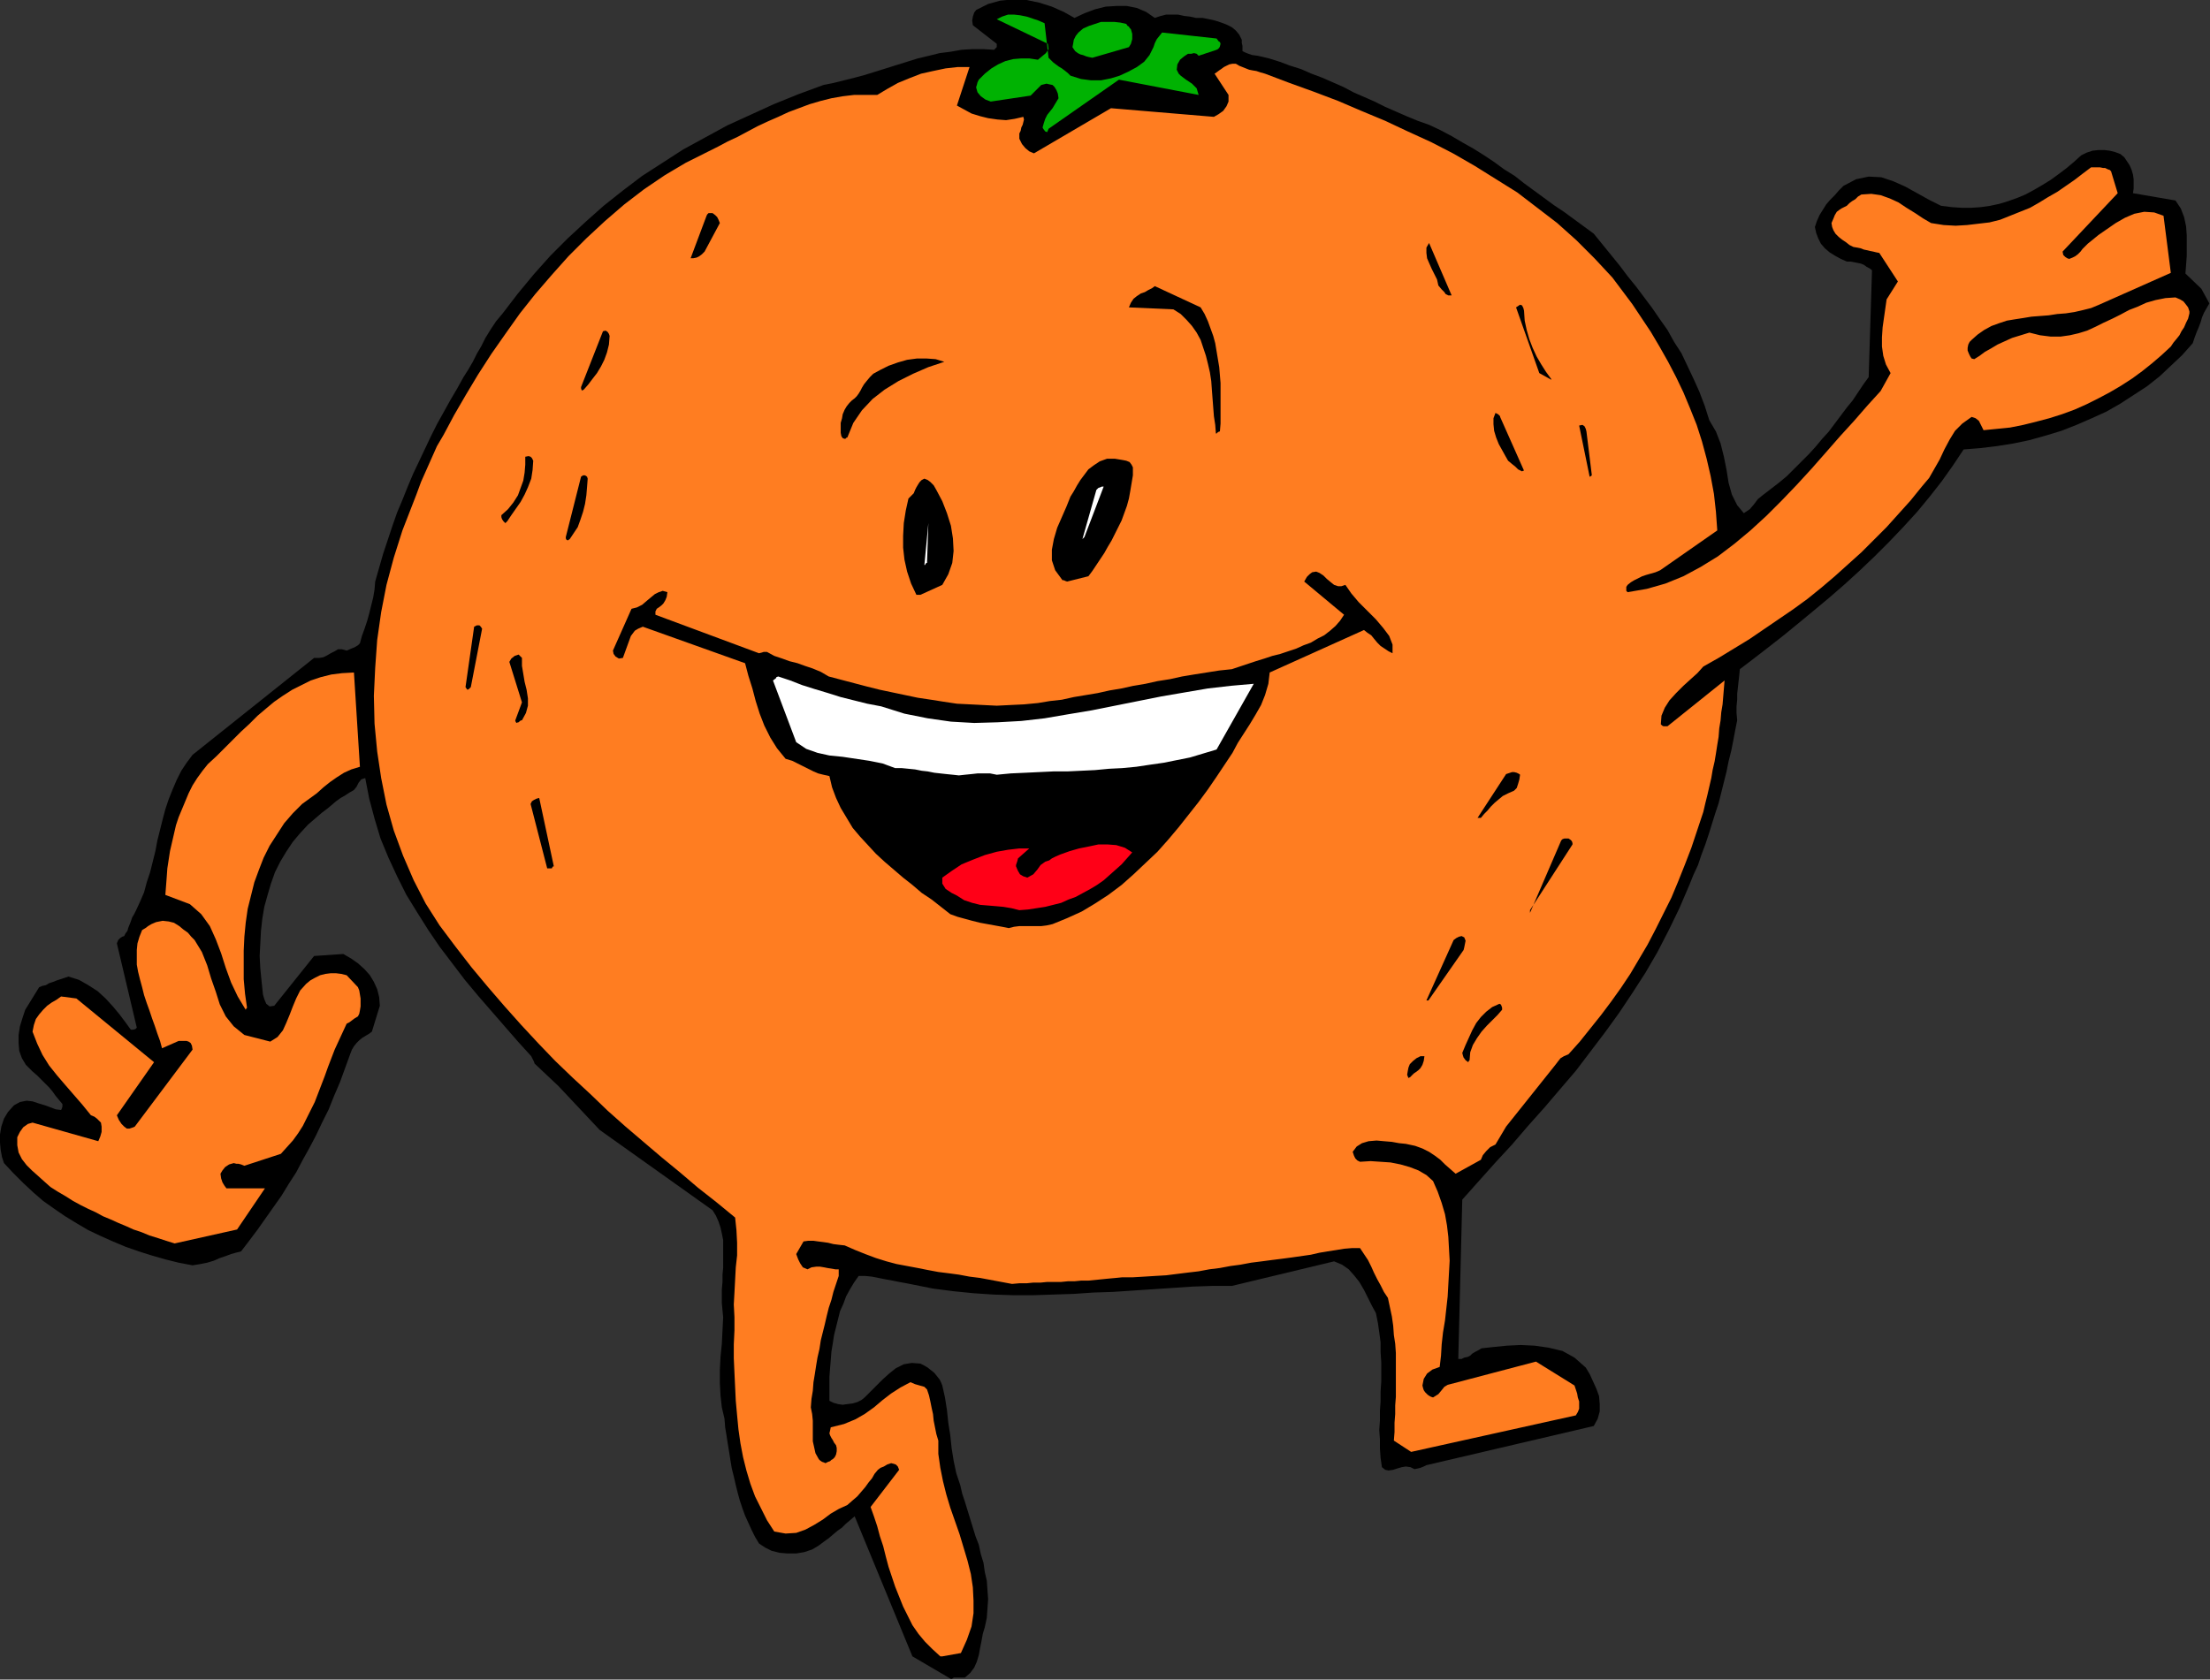 <?xml version="1.0" encoding="UTF-8" standalone="no"?>
<svg
   xmlns:dc="http://purl.org/dc/elements/1.1/"
   xmlns:cc="http://creativecommons.org/ns#"
   xmlns:rdf="http://www.w3.org/1999/02/22-rdf-syntax-ns#"
   xmlns:svg="http://www.w3.org/2000/svg"
   xmlns="http://www.w3.org/2000/svg"
   xmlns:sodipodi="http://sodipodi.sourceforge.net/DTD/sodipodi-0.dtd"
   xmlns:inkscape="http://www.inkscape.org/namespaces/inkscape"
   version="1.0"
   width="84.531mm"
   height="64.262mm"
   id="svg69"
   sodipodi:docname="AD003348.WMF">
  <rect width="100%" height="100%" fill="#333333" stroke="none"/>
  <sodipodi:namedview
     pagecolor="#ffffff"
     bordercolor="#666666"
     borderopacity="1"
     objecttolerance="10"
     gridtolerance="10"
     guidetolerance="10"
     inkscape:pageopacity="0"
     inkscape:pageshadow="2"
     inkscape:window-width="640"
     inkscape:window-height="480"
     id="namedview71" />
  <defs
     id="defs3">
    <pattern
       id="WMFhbasepattern"
       patternUnits="userSpaceOnUse"
       width="6"
       height="6"
       x="0"
       y="0" />
  </defs>
  <path
     style="fill:#000000;fill-rule:evenodd;fill-opacity:1;stroke:none;"
     d="  M 137.952,242.592   L 138.24,242.592   L 138.624,242.592   L 139.008,242.592   L 139.488,242.592   L 140.256,241.92   L 140.832,241.152   L 141.216,240.288   L 141.504,239.328   L 141.696,238.272   L 141.888,237.312   L 142.08,236.256   L 142.368,235.296   L 142.656,233.952   L 142.752,232.608   L 142.848,231.264   L 142.752,229.92   L 142.656,228.576   L 142.368,227.328   L 142.176,225.984   L 141.792,224.736   L 141.504,223.392   L 141.024,222.144   L 140.64,220.896   L 140.256,219.648   L 139.872,218.4   L 139.488,217.152   L 139.104,216   L 138.816,214.752   L 138.24,213.024   L 137.856,211.2   L 137.568,209.376   L 137.376,207.552   L 137.088,205.728   L 136.896,203.904   L 136.608,202.08   L 136.224,200.352   L 136.032,199.872   L 135.84,199.488   L 135.456,199.008   L 135.072,198.528   L 134.592,198.144   L 134.112,197.76   L 133.632,197.472   L 133.056,197.184   L 131.808,197.088   L 130.656,197.28   L 129.504,197.856   L 128.544,198.624   L 127.584,199.488   L 126.624,200.448   L 125.76,201.312   L 124.992,202.08   L 124.512,202.464   L 123.936,202.752   L 123.264,202.944   L 122.496,203.04   L 121.824,203.136   L 121.152,203.04   L 120.48,202.848   L 119.904,202.56   L 119.904,201.408   L 119.904,200.256   L 119.904,199.104   L 120,197.856   L 120.096,196.704   L 120.192,195.456   L 120.384,194.304   L 120.576,193.056   L 120.864,191.904   L 121.152,190.752   L 121.44,189.6   L 121.92,188.544   L 122.304,187.488   L 122.88,186.432   L 123.456,185.472   L 124.128,184.512   L 125.088,184.512   L 126.048,184.608   L 127.008,184.8   L 127.968,184.992   L 129.024,185.184   L 129.984,185.376   L 131.04,185.568   L 132,185.76   L 134.88,186.336   L 137.856,186.72   L 140.736,187.008   L 143.616,187.2   L 146.496,187.296   L 149.376,187.296   L 152.256,187.2   L 155.232,187.104   L 158.016,186.912   L 160.896,186.816   L 163.776,186.624   L 166.656,186.432   L 169.536,186.24   L 172.416,186.048   L 175.2,185.952   L 178.08,185.952   L 192.864,182.4   L 194.016,182.88   L 194.976,183.552   L 195.744,184.416   L 196.512,185.376   L 197.184,186.528   L 197.76,187.68   L 198.336,188.832   L 198.912,189.888   L 199.2,191.328   L 199.392,192.672   L 199.584,194.112   L 199.584,195.552   L 199.68,196.992   L 199.68,198.336   L 199.68,199.776   L 199.584,201.216   L 199.584,202.656   L 199.488,204   L 199.488,205.44   L 199.392,206.784   L 199.488,208.128   L 199.488,209.472   L 199.584,210.816   L 199.776,212.16   L 200.256,212.544   L 200.736,212.64   L 201.408,212.544   L 201.984,212.352   L 202.656,212.16   L 203.232,212.064   L 203.904,212.16   L 204.48,212.448   L 204.96,212.352   L 205.344,212.256   L 205.824,212.064   L 206.208,211.872   L 230.4,206.208   L 230.976,205.152   L 231.264,204.096   L 231.264,203.04   L 231.168,201.888   L 230.784,200.832   L 230.304,199.776   L 229.824,198.72   L 229.248,197.76   L 227.616,196.32   L 225.888,195.36   L 223.872,194.88   L 221.856,194.592   L 219.84,194.496   L 217.824,194.592   L 215.904,194.784   L 214.176,194.976   L 213.696,195.264   L 213.312,195.456   L 212.832,195.744   L 212.544,196.032   L 212.16,196.224   L 211.68,196.32   L 211.296,196.512   L 210.816,196.512   L 211.392,173.472   L 213.792,170.784   L 216.192,168.096   L 218.592,165.504   L 220.896,162.816   L 223.296,160.128   L 225.504,157.536   L 227.808,154.848   L 229.92,152.064   L 232.032,149.28   L 234.048,146.496   L 235.968,143.616   L 237.888,140.64   L 239.616,137.664   L 241.248,134.496   L 242.784,131.328   L 244.224,127.968   L 244.8,126.528   L 245.472,125.088   L 245.952,123.648   L 246.528,122.112   L 247.008,120.672   L 247.488,119.136   L 247.968,117.6   L 248.448,116.16   L 248.832,114.624   L 249.216,113.088   L 249.6,111.552   L 249.888,110.112   L 250.272,108.576   L 250.56,107.136   L 250.848,105.6   L 251.136,104.16   L 251.04,103.104   L 251.04,102.144   L 251.136,101.184   L 251.136,100.32   L 251.232,99.456   L 251.328,98.592   L 251.424,97.728   L 251.52,96.768   L 253.536,95.232   L 255.648,93.6   L 257.856,91.872   L 259.968,90.144   L 262.176,88.32   L 264.48,86.4   L 266.688,84.48   L 268.896,82.464   L 271.008,80.448   L 273.12,78.336   L 275.136,76.224   L 277.152,74.016   L 278.976,71.808   L 280.704,69.6   L 282.336,67.296   L 283.872,64.992   L 286.272,64.8   L 288.672,64.512   L 291.072,64.128   L 293.376,63.648   L 295.776,62.976   L 297.984,62.304   L 300.192,61.44   L 302.4,60.48   L 304.512,59.52   L 306.528,58.368   L 308.448,57.12   L 310.368,55.872   L 312.192,54.432   L 313.824,52.896   L 315.456,51.36   L 316.992,49.632   L 317.28,48.768   L 317.568,48   L 317.856,47.328   L 318.144,46.56   L 318.336,45.888   L 318.624,45.216   L 319.008,44.544   L 319.392,43.872   L 318.24,41.76   L 315.936,39.552   L 316.032,38.304   L 316.128,36.96   L 316.128,35.52   L 316.128,34.08   L 316.032,32.736   L 315.744,31.392   L 315.264,30.144   L 314.496,28.992   L 308.352,27.936   L 308.448,27.264   L 308.448,26.592   L 308.448,25.92   L 308.352,25.248   L 308.16,24.576   L 307.872,23.904   L 307.488,23.328   L 307.104,22.752   L 306.528,22.272   L 305.76,21.984   L 304.992,21.792   L 304.224,21.696   L 303.36,21.696   L 302.496,21.792   L 301.632,22.08   L 300.864,22.464   L 299.808,23.424   L 298.656,24.384   L 297.504,25.248   L 296.448,26.016   L 295.2,26.784   L 294.048,27.456   L 292.8,28.128   L 291.648,28.608   L 290.304,29.088   L 289.056,29.472   L 287.712,29.76   L 286.368,29.952   L 285.024,30.048   L 283.584,30.048   L 282.144,29.952   L 280.608,29.76   L 278.88,28.896   L 277.152,27.936   L 275.424,26.976   L 273.696,26.208   L 271.968,25.632   L 270.144,25.536   L 268.32,25.92   L 266.496,26.88   L 265.824,27.552   L 265.248,28.224   L 264.576,28.896   L 264,29.568   L 263.52,30.336   L 263.04,31.104   L 262.656,31.968   L 262.368,32.832   L 262.56,33.696   L 262.848,34.464   L 263.232,35.232   L 263.808,35.904   L 264.48,36.48   L 265.248,36.96   L 266.112,37.44   L 266.976,37.824   L 267.552,37.824   L 268.032,37.92   L 268.512,38.016   L 268.992,38.112   L 269.472,38.304   L 269.856,38.592   L 270.24,38.784   L 270.624,39.072   L 270.144,54.528   L 269.376,55.584   L 268.608,56.736   L 267.84,57.888   L 266.976,58.944   L 266.112,60.096   L 265.248,61.248   L 264.384,62.4   L 263.424,63.456   L 262.464,64.608   L 261.504,65.664   L 260.448,66.72   L 259.392,67.776   L 258.336,68.832   L 257.184,69.792   L 255.936,70.752   L 254.688,71.712   L 254.112,72.192   L 253.536,72.96   L 252.96,73.632   L 252.096,74.208   L 251.136,73.056   L 250.368,71.52   L 249.888,69.792   L 249.6,67.968   L 249.216,66.048   L 248.736,64.128   L 248.064,62.4   L 247.104,60.768   L 246.432,58.656   L 245.664,56.64   L 244.8,54.72   L 243.936,52.896   L 243.072,51.072   L 242.016,49.44   L 241.056,47.712   L 239.904,46.08   L 238.848,44.544   L 237.696,43.008   L 236.544,41.472   L 235.296,39.936   L 234.144,38.4   L 232.896,36.864   L 231.648,35.328   L 230.4,33.792   L 228.96,32.736   L 227.52,31.68   L 226.08,30.624   L 224.64,29.664   L 223.2,28.608   L 221.76,27.552   L 220.32,26.496   L 218.976,25.44   L 217.44,24.48   L 216,23.424   L 214.56,22.464   L 213.024,21.504   L 211.488,20.64   L 209.856,19.68   L 208.224,18.816   L 206.592,18.048   L 204.96,17.472   L 203.328,16.8   L 201.792,16.128   L 200.256,15.456   L 198.72,14.688   L 197.184,14.016   L 195.648,13.344   L 194.208,12.576   L 192.672,11.904   L 191.136,11.232   L 189.6,10.656   L 188.064,9.984   L 186.528,9.504   L 184.992,8.928   L 183.456,8.448   L 181.824,8.064   L 181.056,7.968   L 180.48,7.776   L 180,7.584   L 179.616,7.392   L 179.616,7.008   L 179.616,6.624   L 179.52,6.24   L 179.52,5.76   L 179.136,4.992   L 178.656,4.416   L 178.08,3.936   L 177.312,3.552   L 176.544,3.264   L 175.68,2.976   L 174.816,2.784   L 173.856,2.592   L 172.896,2.592   L 172.032,2.4   L 171.168,2.304   L 170.304,2.112   L 169.44,2.112   L 168.576,2.112   L 167.808,2.304   L 166.944,2.592   L 165.696,1.728   L 164.352,1.152   L 162.912,0.864   L 161.376,0.864   L 159.84,0.96   L 158.304,1.344   L 156.768,1.92   L 155.328,2.592   L 153.792,1.728   L 152.064,0.96   L 150.24,0.384   L 148.416,0   L 146.496,-0.096   L 144.576,0.096   L 142.848,0.576   L 141.12,1.44   L 140.832,1.824   L 140.64,2.4   L 140.544,2.976   L 140.64,3.648   L 144.096,6.336   L 144.096,6.528   L 144.096,6.816   L 143.904,7.008   L 143.712,7.2   L 142.176,7.104   L 140.544,7.104   L 139.008,7.2   L 137.376,7.488   L 135.84,7.68   L 134.304,8.064   L 132.672,8.448   L 131.136,8.928   L 129.6,9.408   L 128.064,9.888   L 126.528,10.368   L 124.992,10.848   L 123.552,11.232   L 122.016,11.616   L 120.48,12   L 119.04,12.288   L 115.392,13.632   L 111.84,15.072   L 108.48,16.608   L 105.12,18.144   L 101.952,19.872   L 98.784,21.6   L 95.808,23.52   L 92.832,25.44   L 90.048,27.552   L 87.264,29.76   L 84.672,32.064   L 82.08,34.464   L 79.584,36.96   L 77.184,39.648   L 74.88,42.432   L 72.672,45.312   L 71.712,46.464   L 70.944,47.616   L 70.176,48.864   L 69.6,50.016   L 68.928,51.168   L 68.352,52.32   L 67.68,53.472   L 67.008,54.528   L 66.048,56.256   L 65.088,57.888   L 64.128,59.616   L 63.168,61.344   L 62.304,63.072   L 61.44,64.896   L 60.576,66.72   L 59.712,68.544   L 58.944,70.368   L 58.176,72.288   L 57.408,74.112   L 56.736,76.032   L 56.064,78.048   L 55.392,80.064   L 54.816,82.08   L 54.24,84.096   L 54.144,85.248   L 53.952,86.4   L 53.664,87.552   L 53.376,88.704   L 53.088,89.76   L 52.704,90.912   L 52.32,91.968   L 52.032,93.024   L 51.744,93.312   L 51.264,93.6   L 50.784,93.792   L 50.112,94.08   L 49.44,93.888   L 48.864,93.888   L 48.384,94.176   L 47.808,94.464   L 47.328,94.752   L 46.752,95.04   L 46.176,95.136   L 45.408,95.136   L 27.84,109.152   L 26.976,110.304   L 26.208,111.456   L 25.536,112.8   L 24.96,114.144   L 24.384,115.584   L 23.904,117.024   L 23.52,118.464   L 23.136,120   L 22.752,121.536   L 22.464,123.072   L 22.08,124.608   L 21.696,126.144   L 21.216,127.584   L 20.832,129.024   L 20.256,130.368   L 19.68,131.616   L 19.392,132.192   L 19.104,132.672   L 18.912,133.248   L 18.72,133.728   L 18.528,134.208   L 18.432,134.592   L 18.144,134.976   L 17.952,135.36   L 17.664,135.456   L 17.376,135.648   L 17.088,135.936   L 16.896,136.416   L 19.776,148.608   L 19.68,148.704   L 19.584,148.8   L 19.296,148.896   L 18.912,148.896   L 18.144,147.84   L 17.28,146.688   L 16.32,145.536   L 15.264,144.384   L 14.112,143.328   L 12.768,142.464   L 11.424,141.696   L 9.888,141.216   L 9.312,141.408   L 8.736,141.6   L 8.16,141.792   L 7.68,141.984   L 7.104,142.176   L 6.624,142.464   L 6.144,142.56   L 5.664,142.752   L 3.648,146.016   L 3.264,147.168   L 2.88,148.416   L 2.688,149.664   L 2.688,150.816   L 2.784,151.968   L 3.168,153.024   L 3.744,153.984   L 4.704,154.944   L 5.376,155.52   L 5.952,156.096   L 6.528,156.672   L 7.104,157.248   L 7.584,157.824   L 8.064,158.496   L 8.544,159.072   L 9.024,159.648   L 9.024,159.84   L 9.024,160.032   L 8.928,160.32   L 8.832,160.512   L 8.064,160.416   L 7.296,160.128   L 6.528,159.84   L 5.568,159.552   L 4.704,159.264   L 3.84,159.168   L 2.88,159.36   L 2.016,159.84   L 1.152,160.8   L 0.576,161.76   L 0.192,162.912   L 0,164.064   L 0,165.216   L 0.096,166.272   L 0.288,167.328   L 0.576,168.192   L 1.92,169.632   L 3.36,171.072   L 4.8,172.416   L 6.24,173.664   L 7.872,174.816   L 9.408,175.872   L 11.136,176.928   L 12.768,177.888   L 14.592,178.752   L 16.32,179.52   L 18.144,180.288   L 20.064,180.96   L 21.888,181.536   L 23.904,182.112   L 25.824,182.592   L 27.84,182.976   L 28.992,182.784   L 29.952,182.592   L 30.912,182.304   L 31.776,181.92   L 32.64,181.632   L 33.408,181.344   L 34.08,181.152   L 34.848,180.96   L 36.096,179.328   L 37.248,177.792   L 38.4,176.16   L 39.552,174.528   L 40.704,172.896   L 41.76,171.168   L 42.816,169.536   L 43.776,167.712   L 44.736,165.984   L 45.696,164.16   L 46.56,162.336   L 47.52,160.416   L 48.288,158.496   L 49.152,156.48   L 49.92,154.368   L 50.688,152.256   L 50.88,151.776   L 51.168,151.296   L 51.552,150.816   L 51.936,150.432   L 52.416,150.048   L 52.896,149.76   L 53.376,149.472   L 53.76,149.184   L 54.912,145.44   L 54.816,144.192   L 54.528,143.04   L 54.048,141.984   L 53.472,141.024   L 52.704,140.16   L 51.744,139.296   L 50.784,138.624   L 49.632,137.952   L 45.408,138.24   L 39.648,145.44   L 38.976,145.536   L 38.496,145.152   L 38.208,144.48   L 38.016,143.808   L 37.824,141.984   L 37.632,140.064   L 37.536,138.24   L 37.632,136.416   L 37.728,134.592   L 37.92,132.864   L 38.208,131.136   L 38.688,129.408   L 39.168,127.776   L 39.744,126.144   L 40.512,124.608   L 41.376,123.168   L 42.336,121.728   L 43.392,120.48   L 44.544,119.232   L 45.888,118.08   L 46.56,117.504   L 47.328,116.928   L 47.904,116.448   L 48.576,115.872   L 49.248,115.392   L 49.92,115.008   L 50.496,114.624   L 51.168,114.24   L 51.552,113.76   L 51.84,113.184   L 52.224,112.704   L 52.8,112.512   L 53.376,115.488   L 54.144,118.368   L 55.008,121.248   L 56.16,124.032   L 57.408,126.72   L 58.752,129.408   L 60.288,131.904   L 61.92,134.496   L 63.552,136.896   L 65.376,139.296   L 67.2,141.696   L 69.12,144   L 71.04,146.208   L 72.96,148.416   L 74.88,150.624   L 76.8,152.736   L 76.992,153.12   L 77.184,153.504   L 77.28,153.792   L 77.376,153.888   L 80.736,157.056   L 86.688,163.392   L 103.008,175.008   L 103.488,175.776   L 103.872,176.64   L 104.16,177.504   L 104.352,178.368   L 104.544,179.328   L 104.544,180.288   L 104.544,181.248   L 104.544,182.304   L 104.544,183.36   L 104.448,184.32   L 104.448,185.376   L 104.352,186.432   L 104.352,187.488   L 104.352,188.448   L 104.448,189.504   L 104.544,190.464   L 104.448,192.384   L 104.352,194.304   L 104.16,196.224   L 104.064,198.144   L 104.064,199.968   L 104.16,201.792   L 104.352,203.52   L 104.736,205.152   L 104.832,206.4   L 105.024,207.552   L 105.216,208.8   L 105.408,209.952   L 105.6,211.2   L 105.792,212.352   L 106.08,213.504   L 106.368,214.752   L 106.656,215.904   L 106.944,216.96   L 107.328,218.112   L 107.712,219.168   L 108.192,220.224   L 108.672,221.28   L 109.152,222.24   L 109.728,223.2   L 110.592,223.776   L 111.552,224.256   L 112.704,224.544   L 113.856,224.64   L 115.104,224.64   L 116.256,224.448   L 117.408,224.064   L 118.368,223.488   L 119.136,222.912   L 119.808,222.432   L 120.48,221.856   L 121.056,221.376   L 121.728,220.896   L 122.304,220.32   L 122.88,219.84   L 123.552,219.264   L 131.904,239.52   L 137.472,242.784   L 137.568,242.784   L 137.76,242.688   L 137.856,242.592   L 137.952,242.592  z "
     id="path5" />
  <path
     style="fill:#ff7d21;fill-rule:evenodd;fill-opacity:1;stroke:none;"
     d="  M 136.224,239.52   L 138.912,239.04   L 139.776,237.12   L 140.448,235.2   L 140.736,233.28   L 140.736,231.456   L 140.64,229.536   L 140.352,227.616   L 139.872,225.696   L 139.296,223.776   L 138.72,221.856   L 138.048,219.936   L 137.376,218.016   L 136.8,216.096   L 136.32,214.176   L 135.936,212.256   L 135.648,210.24   L 135.648,208.32   L 135.36,207.36   L 135.168,206.4   L 134.976,205.44   L 134.88,204.48   L 134.688,203.616   L 134.496,202.656   L 134.304,201.792   L 134.016,200.928   L 133.632,200.544   L 132.96,200.352   L 132.288,200.16   L 131.616,199.872   L 130.176,200.64   L 128.832,201.504   L 127.584,202.464   L 126.336,203.52   L 124.992,204.48   L 123.648,205.248   L 122.016,205.92   L 120.096,206.4   L 120,206.88   L 119.904,207.264   L 120,207.552   L 120.192,207.936   L 120.384,208.224   L 120.576,208.608   L 120.864,208.992   L 120.96,209.376   L 120.96,209.856   L 120.864,210.336   L 120.672,210.72   L 120.384,211.008   L 120.192,211.104   L 120,211.296   L 119.712,211.392   L 119.328,211.584   L 119.136,211.488   L 118.848,211.392   L 118.56,211.2   L 118.368,211.008   L 117.888,210.144   L 117.696,209.28   L 117.504,208.416   L 117.504,207.36   L 117.504,206.4   L 117.504,205.44   L 117.408,204.48   L 117.216,203.52   L 117.312,202.272   L 117.504,201.12   L 117.6,199.872   L 117.792,198.72   L 117.984,197.472   L 118.176,196.32   L 118.464,195.072   L 118.656,193.824   L 118.944,192.672   L 119.232,191.52   L 119.52,190.272   L 119.808,189.12   L 120.192,187.968   L 120.48,186.816   L 120.864,185.664   L 121.248,184.512   L 121.248,184.224   L 121.248,183.84   L 121.248,183.648   L 121.248,183.552   L 120.768,183.552   L 120.192,183.456   L 119.616,183.36   L 119.136,183.264   L 118.56,183.168   L 117.984,183.168   L 117.312,183.264   L 116.736,183.552   L 116.064,183.264   L 115.68,182.688   L 115.392,182.112   L 115.104,181.344   L 116.16,179.52   L 116.832,179.424   L 117.6,179.424   L 118.272,179.52   L 119.04,179.616   L 119.712,179.712   L 120.48,179.904   L 121.248,180   L 122.112,180.096   L 123.648,180.768   L 125.088,181.344   L 126.624,181.92   L 128.16,182.4   L 129.6,182.784   L 131.136,183.072   L 132.672,183.36   L 134.112,183.648   L 135.648,183.936   L 137.184,184.128   L 138.624,184.32   L 140.16,184.608   L 141.696,184.8   L 143.232,185.088   L 144.768,185.376   L 146.304,185.664   L 147.36,185.568   L 148.416,185.568   L 149.376,185.472   L 150.432,185.472   L 151.392,185.376   L 152.448,185.376   L 153.408,185.376   L 154.368,185.28   L 155.328,185.28   L 156.288,185.184   L 157.344,185.184   L 158.304,185.088   L 159.264,184.992   L 160.224,184.896   L 161.28,184.8   L 162.24,184.704   L 163.776,184.704   L 165.408,184.608   L 166.944,184.512   L 168.576,184.416   L 170.112,184.224   L 171.648,184.032   L 173.28,183.84   L 174.816,183.552   L 176.352,183.36   L 177.888,183.072   L 179.328,182.88   L 180.864,182.592   L 182.4,182.4   L 183.84,182.208   L 185.376,182.016   L 186.816,181.824   L 188.16,181.632   L 189.504,181.44   L 190.752,181.152   L 191.904,180.96   L 193.152,180.768   L 194.304,180.576   L 195.456,180.48   L 196.608,180.48   L 197.184,181.344   L 197.76,182.208   L 198.24,183.168   L 198.624,184.032   L 199.104,184.992   L 199.584,185.856   L 200.064,186.816   L 200.64,187.68   L 200.928,189.024   L 201.216,190.368   L 201.408,191.712   L 201.504,193.056   L 201.696,194.304   L 201.792,195.648   L 201.792,196.896   L 201.792,198.144   L 201.792,199.488   L 201.792,200.736   L 201.792,201.984   L 201.696,203.232   L 201.696,204.48   L 201.6,205.728   L 201.6,207.072   L 201.504,208.32   L 204,209.952   L 227.808,204.672   L 228.096,204.192   L 228.288,203.712   L 228.288,203.136   L 228.288,202.656   L 228.096,202.08   L 228,201.504   L 227.808,200.928   L 227.616,200.352   L 222.048,196.896   L 209.28,200.256   L 208.8,200.544   L 208.416,201.024   L 207.936,201.6   L 207.168,202.08   L 206.88,201.984   L 206.688,201.888   L 206.4,201.696   L 206.208,201.504   L 206.016,201.312   L 205.824,201.024   L 205.728,200.736   L 205.632,200.352   L 205.824,199.392   L 206.304,198.624   L 207.072,198.048   L 208.128,197.664   L 208.32,196.032   L 208.416,194.4   L 208.608,192.672   L 208.896,190.944   L 209.088,189.216   L 209.28,187.488   L 209.376,185.76   L 209.472,184.032   L 209.568,182.304   L 209.472,180.576   L 209.376,178.848   L 209.184,177.216   L 208.896,175.584   L 208.416,173.952   L 207.84,172.32   L 207.168,170.784   L 206.208,169.92   L 205.056,169.248   L 203.808,168.768   L 202.464,168.384   L 201.024,168.096   L 199.584,168   L 198.144,167.904   L 196.608,168   L 196.224,167.808   L 195.936,167.52   L 195.744,167.136   L 195.552,166.56   L 196.128,165.792   L 196.896,165.312   L 197.856,165.024   L 199.008,164.928   L 200.064,165.024   L 201.216,165.12   L 202.272,165.312   L 203.232,165.408   L 204.576,165.696   L 205.632,166.08   L 206.592,166.56   L 207.456,167.136   L 208.224,167.712   L 208.896,168.384   L 209.664,169.056   L 210.432,169.728   L 214.08,167.712   L 214.368,167.04   L 214.848,166.464   L 215.424,165.888   L 216.192,165.504   L 217.728,162.912   L 224.928,153.888   L 225.216,153.504   L 225.6,153.024   L 226.08,152.736   L 226.752,152.448   L 228.384,150.624   L 229.92,148.704   L 231.456,146.784   L 232.896,144.864   L 234.336,142.848   L 235.68,140.832   L 236.928,138.72   L 238.176,136.608   L 239.328,134.4   L 240.48,132.096   L 241.632,129.792   L 242.592,127.488   L 243.552,125.088   L 244.512,122.592   L 245.376,120   L 246.24,117.408   L 246.528,116.16   L 246.816,115.008   L 247.104,113.76   L 247.392,112.512   L 247.584,111.36   L 247.872,110.112   L 248.064,108.96   L 248.256,107.712   L 248.448,106.56   L 248.544,105.312   L 248.736,104.16   L 248.832,103.008   L 249.024,101.856   L 249.12,100.704   L 249.216,99.552   L 249.312,98.4   L 241.056,105.024   L 240.768,105.024   L 240.48,105.024   L 240.288,104.928   L 240.096,104.736   L 240.192,103.488   L 240.672,102.336   L 241.344,101.28   L 242.304,100.224   L 243.36,99.168   L 244.416,98.208   L 245.376,97.344   L 246.24,96.384   L 248.448,95.136   L 250.656,93.792   L 252.864,92.448   L 254.976,91.008   L 257.088,89.568   L 259.2,88.128   L 261.312,86.592   L 263.328,84.96   L 265.248,83.328   L 267.168,81.6   L 269.088,79.872   L 270.912,78.048   L 272.736,76.224   L 274.464,74.304   L 276.192,72.384   L 277.824,70.368   L 278.88,69.12   L 279.648,67.776   L 280.416,66.432   L 281.088,64.992   L 281.856,63.552   L 282.624,62.304   L 283.68,61.248   L 285.024,60.288   L 285.6,60.48   L 286.08,60.864   L 286.368,61.44   L 286.752,62.208   L 288.672,62.016   L 290.592,61.824   L 292.512,61.44   L 294.432,60.96   L 296.256,60.48   L 298.08,59.904   L 299.904,59.232   L 301.632,58.464   L 303.36,57.6   L 304.992,56.736   L 306.624,55.776   L 308.256,54.72   L 309.696,53.664   L 311.136,52.512   L 312.48,51.36   L 313.824,50.112   L 314.208,49.536   L 314.688,48.96   L 315.072,48.48   L 315.36,47.904   L 315.744,47.328   L 316.032,46.656   L 316.32,46.08   L 316.512,45.312   L 316.512,45.216   L 316.512,45.024   L 316.416,44.736   L 316.32,44.448   L 316.032,44.064   L 315.648,43.584   L 315.168,43.296   L 314.496,43.008   L 313.056,43.104   L 311.616,43.392   L 310.272,43.776   L 309.024,44.352   L 307.776,44.832   L 306.528,45.504   L 305.376,46.08   L 304.128,46.656   L 302.976,47.232   L 301.728,47.808   L 300.48,48.192   L 299.232,48.48   L 297.888,48.672   L 296.448,48.672   L 294.912,48.48   L 293.376,48.096   L 292.128,48.48   L 290.88,48.864   L 289.824,49.344   L 288.768,49.824   L 287.808,50.4   L 286.944,50.88   L 286.176,51.456   L 285.408,51.936   L 285.024,51.84   L 284.832,51.552   L 284.64,51.168   L 284.448,50.688   L 284.448,50.304   L 284.544,49.824   L 284.736,49.44   L 285.024,49.152   L 285.888,48.384   L 286.848,47.712   L 287.904,47.136   L 288.96,46.752   L 290.112,46.368   L 291.264,46.176   L 292.512,45.984   L 293.664,45.792   L 294.912,45.696   L 296.16,45.6   L 297.408,45.408   L 298.656,45.312   L 299.904,45.12   L 301.152,44.832   L 302.304,44.544   L 303.456,44.064   L 313.824,39.456   L 312.768,31.2   L 311.424,30.72   L 309.984,30.624   L 308.544,30.912   L 307.2,31.488   L 305.856,32.256   L 304.608,33.12   L 303.36,33.984   L 302.304,34.848   L 301.824,35.232   L 301.44,35.616   L 301.056,36   L 300.768,36.384   L 300.384,36.768   L 300,37.056   L 299.616,37.248   L 299.136,37.44   L 298.848,37.344   L 298.56,37.152   L 298.272,36.864   L 298.176,36.384   L 306.144,27.936   L 305.184,24.768   L 304.992,24.576   L 304.704,24.48   L 304.32,24.288   L 304.032,24.288   L 303.552,24.192   L 303.168,24.192   L 302.784,24.192   L 302.304,24.192   L 301.152,25.056   L 299.904,26.016   L 298.656,26.88   L 297.408,27.744   L 296.064,28.512   L 294.816,29.28   L 293.472,30.048   L 292.032,30.624   L 290.592,31.2   L 289.152,31.776   L 287.616,32.16   L 285.984,32.352   L 284.352,32.544   L 282.72,32.64   L 280.992,32.544   L 279.168,32.256   L 278.016,31.584   L 276.864,30.816   L 275.616,30.048   L 274.464,29.28   L 273.216,28.704   L 271.872,28.224   L 270.528,28.032   L 269.088,28.128   L 268.608,28.416   L 268.224,28.8   L 267.744,29.088   L 267.36,29.376   L 266.976,29.76   L 266.592,29.952   L 266.208,30.144   L 265.92,30.336   L 265.536,30.624   L 265.248,31.104   L 265.056,31.584   L 264.768,32.256   L 264.864,32.832   L 265.056,33.312   L 265.344,33.792   L 265.824,34.272   L 266.304,34.656   L 266.88,35.04   L 267.36,35.424   L 267.936,35.712   L 268.512,35.808   L 268.992,35.904   L 269.472,36.096   L 269.952,36.192   L 270.336,36.288   L 270.816,36.384   L 271.2,36.48   L 271.68,36.576   L 274.368,40.704   L 272.736,43.296   L 272.544,44.64   L 272.352,45.984   L 272.16,47.328   L 272.064,48.768   L 272.064,50.112   L 272.256,51.456   L 272.64,52.704   L 273.312,53.952   L 271.872,56.544   L 269.952,58.656   L 268.032,60.864   L 266.016,63.072   L 264,65.376   L 261.888,67.776   L 259.776,70.08   L 257.568,72.384   L 255.36,74.592   L 253.056,76.704   L 250.752,78.624   L 248.352,80.448   L 245.856,81.984   L 243.36,83.328   L 240.768,84.384   L 238.08,85.152   L 235.296,85.632   L 235.104,85.44   L 235.104,85.152   L 235.104,84.864   L 235.296,84.576   L 235.776,84.192   L 236.256,83.904   L 236.832,83.616   L 237.408,83.328   L 237.984,83.136   L 238.656,82.944   L 239.328,82.752   L 240,82.464   L 248.256,76.704   L 248.064,74.016   L 247.776,71.424   L 247.296,68.832   L 246.72,66.336   L 246.048,63.84   L 245.28,61.44   L 244.32,59.04   L 243.36,56.736   L 242.304,54.528   L 241.152,52.32   L 239.904,50.112   L 238.656,48   L 237.312,45.984   L 235.968,43.968   L 234.528,42.048   L 233.088,40.128   L 230.496,37.344   L 227.904,34.752   L 225.12,32.256   L 222.24,30.048   L 219.36,27.84   L 216.288,25.92   L 213.216,24   L 210.048,22.176   L 206.88,20.544   L 203.52,19.008   L 200.256,17.472   L 196.8,16.032   L 193.44,14.592   L 189.888,13.248   L 186.432,12   L 182.88,10.656   L 182.208,10.464   L 181.632,10.272   L 181.056,10.176   L 180.576,10.08   L 180.096,9.888   L 179.616,9.696   L 179.136,9.504   L 178.656,9.216   L 178.176,9.216   L 177.696,9.312   L 177.312,9.504   L 176.928,9.696   L 176.544,9.984   L 176.256,10.176   L 175.872,10.464   L 175.584,10.656   L 177.6,13.728   L 177.6,13.92   L 177.6,14.112   L 177.6,14.4   L 177.6,14.688   L 177.312,15.36   L 176.832,16.032   L 176.16,16.512   L 175.488,16.896   L 160.608,15.648   L 149.472,22.176   L 148.8,21.888   L 148.224,21.408   L 147.744,20.832   L 147.36,20.064   L 147.36,19.68   L 147.36,19.296   L 147.552,18.912   L 147.648,18.432   L 147.84,18.048   L 147.936,17.664   L 148.032,17.28   L 147.936,16.896   L 146.688,17.184   L 145.44,17.376   L 144.192,17.28   L 142.848,17.088   L 141.696,16.8   L 140.448,16.416   L 139.392,15.84   L 138.336,15.264   L 140.16,9.696   L 138.432,9.696   L 136.704,9.888   L 134.88,10.272   L 133.152,10.656   L 131.424,11.328   L 129.792,12   L 128.256,12.864   L 126.816,13.728   L 125.088,13.728   L 123.456,13.728   L 121.824,13.92   L 120.192,14.208   L 118.656,14.592   L 117.024,15.072   L 115.488,15.648   L 113.952,16.224   L 112.512,16.896   L 110.976,17.568   L 109.536,18.24   L 108.096,19.008   L 106.656,19.776   L 105.216,20.448   L 103.776,21.216   L 102.432,21.888   L 99.168,23.52   L 96.096,25.344   L 93.12,27.36   L 90.24,29.568   L 87.456,31.968   L 84.768,34.464   L 82.176,37.056   L 79.776,39.744   L 77.376,42.528   L 75.168,45.312   L 73.056,48.288   L 71.04,51.168   L 69.12,54.144   L 67.392,57.024   L 65.664,60   L 64.128,62.88   L 63.168,64.512   L 62.4,66.24   L 61.632,67.968   L 60.864,69.696   L 60.192,71.52   L 59.52,73.248   L 58.848,74.976   L 58.176,76.704   L 56.928,80.64   L 55.872,84.576   L 55.104,88.512   L 54.528,92.544   L 54.24,96.576   L 54.048,100.608   L 54.144,104.64   L 54.528,108.672   L 55.104,112.512   L 55.872,116.352   L 56.928,120.096   L 58.272,123.744   L 59.808,127.296   L 61.536,130.656   L 63.552,133.824   L 65.856,136.896   L 68.16,139.872   L 70.56,142.752   L 72.96,145.536   L 75.36,148.224   L 77.856,150.912   L 80.256,153.408   L 82.752,155.808   L 85.344,158.208   L 87.84,160.608   L 90.432,162.912   L 93.024,165.12   L 95.616,167.328   L 98.304,169.536   L 100.896,171.744   L 103.584,173.856   L 106.272,176.064   L 106.464,177.888   L 106.56,179.712   L 106.56,181.536   L 106.368,183.264   L 106.272,185.088   L 106.176,186.912   L 106.08,188.64   L 106.176,190.464   L 106.176,192.384   L 106.08,194.4   L 106.08,196.416   L 106.176,198.528   L 106.272,200.544   L 106.368,202.56   L 106.56,204.672   L 106.752,206.688   L 107.04,208.704   L 107.424,210.72   L 107.904,212.64   L 108.48,214.56   L 109.152,216.384   L 110.016,218.112   L 110.88,219.84   L 111.936,221.472   L 113.568,221.76   L 115.104,221.664   L 116.448,221.184   L 117.696,220.512   L 118.944,219.744   L 120.096,218.88   L 121.248,218.208   L 122.496,217.632   L 123.264,216.96   L 123.936,216.384   L 124.512,215.712   L 125.088,215.04   L 125.568,214.368   L 126.048,213.792   L 126.432,213.12   L 126.912,212.544   L 127.296,212.256   L 127.776,212.064   L 128.256,211.776   L 128.832,211.584   L 129.216,211.68   L 129.504,211.776   L 129.792,212.064   L 129.984,212.544   L 125.856,217.92   L 126.336,219.264   L 126.816,220.704   L 127.2,222.144   L 127.68,223.584   L 128.064,225.12   L 128.448,226.56   L 128.928,228   L 129.408,229.44   L 129.984,230.88   L 130.56,232.32   L 131.232,233.664   L 131.904,235.008   L 132.768,236.256   L 133.728,237.408   L 134.784,238.464   L 135.936,239.52   L 135.936,239.52   L 136.128,239.52   L 136.224,239.52   L 136.224,239.52  z "
     id="path7" />
  <path
     style="fill:#ff7d21;fill-rule:evenodd;fill-opacity:1;stroke:none;"
     d="  M 25.248,179.808   L 34.272,177.792   L 38.304,171.84   L 32.736,171.84   L 32.448,171.456   L 32.16,170.976   L 31.968,170.4   L 31.872,169.728   L 32.16,169.248   L 32.544,168.768   L 33.12,168.384   L 33.792,168.192   L 34.176,168.288   L 34.464,168.288   L 34.848,168.384   L 35.328,168.576   L 40.608,166.848   L 41.472,165.888   L 42.336,164.928   L 43.104,163.872   L 43.776,162.816   L 44.352,161.664   L 44.928,160.512   L 45.504,159.36   L 45.984,158.112   L 46.464,156.864   L 46.944,155.616   L 47.424,154.272   L 47.904,153.024   L 48.384,151.776   L 48.96,150.528   L 49.536,149.28   L 50.112,148.032   L 50.496,147.84   L 50.88,147.552   L 51.264,147.264   L 51.744,146.976   L 51.936,146.592   L 52.032,146.112   L 52.128,145.536   L 52.128,144.96   L 52.128,144.384   L 52.032,143.808   L 51.936,143.232   L 51.744,142.752   L 50.112,141.024   L 49.344,140.832   L 48.576,140.736   L 47.808,140.736   L 47.04,140.832   L 46.272,141.024   L 45.504,141.408   L 44.832,141.792   L 44.256,142.272   L 43.392,143.232   L 42.816,144.384   L 42.336,145.536   L 41.856,146.784   L 41.376,147.936   L 40.896,148.992   L 40.128,149.952   L 39.072,150.624   L 35.328,149.664   L 33.792,148.416   L 32.64,146.976   L 31.776,145.248   L 31.2,143.424   L 30.528,141.504   L 29.952,139.584   L 29.184,137.664   L 28.128,135.936   L 27.648,135.456   L 27.168,134.88   L 26.496,134.4   L 25.92,133.92   L 25.152,133.44   L 24.384,133.248   L 23.52,133.152   L 22.56,133.344   L 21.888,133.632   L 21.408,133.92   L 21.024,134.208   L 20.544,134.496   L 20.16,135.456   L 19.872,136.416   L 19.776,137.376   L 19.776,138.432   L 19.776,139.488   L 19.968,140.544   L 20.256,141.696   L 20.544,142.752   L 20.832,143.904   L 21.216,145.056   L 21.6,146.112   L 21.984,147.264   L 22.368,148.32   L 22.752,149.472   L 23.136,150.528   L 23.424,151.584   L 25.824,150.528   L 26.016,150.528   L 26.304,150.528   L 26.592,150.528   L 26.976,150.528   L 27.264,150.624   L 27.552,150.816   L 27.744,151.2   L 27.84,151.776   L 19.488,162.912   L 19.296,163.008   L 19.008,163.104   L 18.72,163.2   L 18.336,163.2   L 17.952,162.912   L 17.568,162.528   L 17.184,161.952   L 16.896,161.28   L 22.272,153.6   L 11.04,144.384   L 8.832,144.096   L 8.16,144.576   L 7.488,144.96   L 6.816,145.44   L 6.24,146.016   L 5.664,146.688   L 5.184,147.36   L 4.896,148.224   L 4.704,149.184   L 5.376,150.912   L 6.144,152.544   L 7.104,154.08   L 8.256,155.52   L 9.408,156.864   L 10.656,158.304   L 11.904,159.744   L 13.152,161.28   L 13.632,161.472   L 14.016,161.76   L 14.304,162.048   L 14.592,162.336   L 14.688,162.912   L 14.688,163.68   L 14.496,164.352   L 14.208,165.024   L 4.704,162.336   L 4.032,162.528   L 3.36,163.008   L 2.88,163.68   L 2.496,164.448   L 2.496,165.6   L 2.688,166.656   L 3.168,167.616   L 3.84,168.48   L 4.608,169.248   L 5.472,170.016   L 6.432,170.88   L 7.296,171.648   L 8.352,172.32   L 9.504,172.992   L 10.56,173.664   L 11.616,174.24   L 12.768,174.816   L 13.824,175.296   L 14.88,175.872   L 16.032,176.352   L 17.088,176.832   L 18.24,177.312   L 19.296,177.792   L 20.448,178.176   L 21.6,178.656   L 22.848,179.04   L 24,179.424   L 25.248,179.808  z "
     id="path9" />
  <path
     style="fill:#000000;fill-rule:evenodd;fill-opacity:1;stroke:none;"
     d="  M 203.808,155.808   L 204.096,155.52   L 204.384,155.232   L 204.672,155.04   L 205.056,154.752   L 205.344,154.464   L 205.632,153.984   L 205.824,153.408   L 205.92,152.736   L 205.344,152.736   L 204.768,153.024   L 204.288,153.408   L 203.808,153.888   L 203.616,154.368   L 203.52,154.848   L 203.424,155.424   L 203.616,155.904   L 203.616,155.904   L 203.712,155.808   L 203.808,155.808   L 203.808,155.808  z "
     id="path11" />
  <path
     style="fill:#000000;fill-rule:evenodd;fill-opacity:1;stroke:none;"
     d="  M 212.448,153.312   L 212.544,152.16   L 212.928,151.104   L 213.504,150.144   L 214.176,149.184   L 214.944,148.32   L 215.712,147.552   L 216.48,146.784   L 217.152,146.016   L 217.152,145.728   L 217.056,145.44   L 216.96,145.248   L 216.768,145.152   L 215.712,145.632   L 214.848,146.304   L 214.08,147.072   L 213.408,147.936   L 212.832,148.992   L 212.352,150.048   L 211.872,151.104   L 211.392,152.256   L 211.488,152.64   L 211.584,152.928   L 211.872,153.312   L 212.256,153.6   L 212.256,153.6   L 212.352,153.408   L 212.448,153.312   L 212.448,153.312  z "
     id="path13" />
  <path
     style="fill:#ff7d21;fill-rule:evenodd;fill-opacity:1;stroke:none;"
     d="  M 35.712,145.728   L 35.424,143.712   L 35.232,141.6   L 35.232,139.584   L 35.232,137.472   L 35.328,135.456   L 35.52,133.44   L 35.808,131.424   L 36.288,129.504   L 36.768,127.584   L 37.44,125.76   L 38.112,124.032   L 38.976,122.304   L 40.032,120.672   L 41.088,119.04   L 42.336,117.6   L 43.68,116.256   L 44.736,115.488   L 45.792,114.72   L 46.752,113.856   L 47.712,113.088   L 48.672,112.416   L 49.728,111.744   L 50.784,111.264   L 52.032,110.88   L 51.168,97.248   L 49.44,97.344   L 47.904,97.536   L 46.368,97.92   L 44.928,98.4   L 43.584,99.072   L 42.24,99.744   L 40.896,100.608   L 39.648,101.472   L 38.496,102.432   L 37.248,103.488   L 36.096,104.64   L 34.848,105.792   L 33.696,106.944   L 32.544,108.096   L 31.296,109.344   L 30.048,110.496   L 29.28,111.456   L 28.512,112.512   L 27.84,113.568   L 27.264,114.72   L 26.784,115.872   L 26.304,117.024   L 25.824,118.176   L 25.44,119.328   L 25.152,120.576   L 24.864,121.824   L 24.576,123.072   L 24.384,124.32   L 24.192,125.568   L 24.096,126.912   L 24,128.16   L 23.904,129.408   L 27.456,130.752   L 29.088,132.192   L 30.336,133.92   L 31.2,135.84   L 31.968,137.856   L 32.64,139.968   L 33.408,142.08   L 34.368,144.096   L 35.52,146.016   L 35.52,146.016   L 35.616,145.824   L 35.712,145.728   L 35.712,145.728  z "
     id="path15" />
  <path
     style="fill:#000000;fill-rule:evenodd;fill-opacity:1;stroke:none;"
     d="  M 206.496,144.672   L 211.584,137.376   L 211.68,136.992   L 211.776,136.512   L 211.872,136.032   L 211.68,135.552   L 211.296,135.36   L 210.912,135.456   L 210.528,135.648   L 210.144,135.936   L 206.208,144.672   L 206.208,144.672   L 206.4,144.672   L 206.496,144.672   L 206.496,144.672  z "
     id="path17" />
  <path
     style="fill:#000000;fill-rule:evenodd;fill-opacity:1;stroke:none;"
     d="  M 145.824,134.208   L 146.592,134.016   L 147.36,133.92   L 148.128,133.92   L 148.896,133.92   L 149.664,133.92   L 150.528,133.92   L 151.296,133.824   L 152.16,133.632   L 154.272,132.768   L 156.384,131.808   L 158.304,130.656   L 160.224,129.408   L 162.144,127.968   L 163.872,126.432   L 165.6,124.8   L 167.328,123.168   L 168.864,121.44   L 170.4,119.616   L 171.84,117.792   L 173.28,115.968   L 174.624,114.144   L 175.872,112.32   L 177.024,110.592   L 178.176,108.864   L 178.944,107.424   L 179.808,106.08   L 180.672,104.736   L 181.536,103.296   L 182.304,101.952   L 182.88,100.512   L 183.36,98.88   L 183.552,97.248   L 197.184,91.104   L 197.664,91.488   L 198.24,91.872   L 198.624,92.352   L 199.104,92.928   L 199.584,93.408   L 200.16,93.792   L 200.736,94.176   L 201.312,94.464   L 201.312,93.216   L 200.832,91.968   L 199.968,90.816   L 198.912,89.568   L 197.664,88.32   L 196.416,87.072   L 195.36,85.824   L 194.496,84.576   L 193.92,84.768   L 193.44,84.768   L 192.864,84.576   L 192.384,84.192   L 191.808,83.712   L 191.328,83.232   L 190.752,82.848   L 190.272,82.656   L 189.696,82.752   L 189.312,83.04   L 188.928,83.424   L 188.544,84.096   L 194.304,88.896   L 193.728,89.76   L 193.056,90.528   L 192.288,91.2   L 191.424,91.872   L 190.464,92.352   L 189.504,92.928   L 188.448,93.312   L 187.392,93.792   L 186.24,94.176   L 185.088,94.56   L 183.936,94.848   L 182.784,95.232   L 181.536,95.616   L 180.384,96   L 179.232,96.384   L 178.08,96.768   L 176.256,96.96   L 174.432,97.248   L 172.608,97.536   L 170.88,97.824   L 169.152,98.208   L 167.328,98.496   L 165.6,98.88   L 163.872,99.168   L 162.144,99.552   L 160.416,99.84   L 158.688,100.224   L 156.96,100.512   L 155.232,100.8   L 153.504,101.184   L 151.776,101.376   L 150.048,101.664   L 148.032,101.856   L 146.016,101.952   L 144.096,102.048   L 142.176,101.952   L 140.256,101.856   L 138.336,101.76   L 136.416,101.472   L 134.592,101.184   L 132.672,100.896   L 130.848,100.512   L 129.024,100.128   L 127.2,99.744   L 125.28,99.264   L 123.456,98.784   L 121.632,98.304   L 119.808,97.824   L 118.656,97.152   L 117.504,96.672   L 116.352,96.288   L 115.296,95.904   L 114.144,95.616   L 113.088,95.232   L 111.936,94.848   L 110.88,94.272   L 110.688,94.272   L 110.4,94.272   L 110.112,94.368   L 109.728,94.464   L 94.752,88.896   L 94.752,88.416   L 94.944,88.032   L 95.232,87.84   L 95.616,87.552   L 95.904,87.264   L 96.192,86.784   L 96.384,86.304   L 96.48,85.632   L 95.808,85.44   L 95.232,85.632   L 94.656,85.92   L 94.08,86.4   L 93.504,86.88   L 92.832,87.456   L 92.064,87.84   L 91.296,88.032   L 88.608,94.08   L 88.704,94.56   L 88.992,94.944   L 89.472,95.232   L 90.048,95.136   L 91.2,91.968   L 91.488,91.584   L 91.776,91.2   L 92.256,90.912   L 92.928,90.624   L 107.712,95.904   L 108.192,97.728   L 108.768,99.552   L 109.248,101.376   L 109.824,103.2   L 110.496,104.928   L 111.36,106.656   L 112.32,108.192   L 113.568,109.728   L 114.528,110.016   L 115.296,110.4   L 116.064,110.784   L 116.832,111.168   L 117.6,111.552   L 118.272,111.84   L 119.04,112.032   L 119.904,112.224   L 120.288,113.856   L 120.864,115.392   L 121.536,116.832   L 122.4,118.272   L 123.264,119.712   L 124.32,120.96   L 125.472,122.208   L 126.624,123.456   L 127.872,124.608   L 129.216,125.76   L 130.56,126.912   L 131.904,127.968   L 133.248,129.12   L 134.688,130.08   L 136.032,131.136   L 137.376,132.192   L 138.432,132.576   L 139.488,132.864   L 140.544,133.152   L 141.696,133.44   L 142.752,133.632   L 143.808,133.824   L 144.864,134.016   L 145.824,134.208  z "
     id="path19" />
  <path
     style="fill:#000000;fill-rule:evenodd;fill-opacity:1;stroke:none;"
     d="  M 221.184,131.616   L 227.328,122.112   L 227.328,121.92   L 227.232,121.632   L 227.04,121.44   L 226.752,121.248   L 226.464,121.248   L 226.176,121.248   L 225.888,121.344   L 225.696,121.536   L 221.184,132   L 221.184,131.904   L 221.184,131.808   L 221.184,131.712   L 221.184,131.616  z "
     id="path21" />
  <path
     style="fill:#ff0017;fill-rule:evenodd;fill-opacity:1;stroke:none;"
     d="  M 147.36,131.616   L 148.608,131.52   L 149.856,131.328   L 151.104,131.136   L 152.256,130.848   L 153.408,130.56   L 154.464,130.08   L 155.52,129.696   L 156.576,129.12   L 157.632,128.544   L 158.592,127.968   L 159.552,127.296   L 160.416,126.528   L 161.28,125.76   L 162.144,124.992   L 162.912,124.128   L 163.68,123.264   L 162.624,122.592   L 161.376,122.208   L 160.128,122.112   L 158.784,122.112   L 157.44,122.4   L 156,122.688   L 154.656,123.072   L 153.312,123.552   L 152.64,123.84   L 152.064,124.128   L 151.68,124.416   L 151.104,124.608   L 150.432,125.088   L 149.952,125.76   L 149.376,126.432   L 148.512,126.912   L 147.936,126.72   L 147.456,126.432   L 147.168,125.952   L 146.88,125.28   L 146.88,125.088   L 146.976,124.8   L 147.072,124.512   L 147.168,124.128   L 148.8,122.688   L 147.36,122.688   L 145.728,122.88   L 144.096,123.168   L 142.368,123.648   L 140.64,124.32   L 139.008,124.992   L 137.568,125.952   L 136.224,126.912   L 136.224,127.776   L 136.704,128.544   L 137.568,129.12   L 138.336,129.504   L 139.392,130.176   L 140.544,130.56   L 141.696,130.848   L 142.848,130.944   L 144,131.04   L 145.056,131.136   L 146.208,131.328   L 147.36,131.616  z "
     id="path23" />
  <path
     style="fill:#000000;fill-rule:evenodd;fill-opacity:1;stroke:none;"
     d="  M 79.68,125.568   L 79.776,125.568   L 79.872,125.376   L 79.968,125.28   L 80.064,125.28   L 77.952,115.392   L 77.568,115.488   L 77.184,115.68   L 76.896,115.872   L 76.704,116.256   L 79.104,125.568   L 79.2,125.568   L 79.392,125.568   L 79.584,125.568   L 79.68,125.568  z "
     id="path25" />
  <path
     style="fill:#000000;fill-rule:evenodd;fill-opacity:1;stroke:none;"
     d="  M 133.056,125.28   L 134.112,124.704   L 135.264,124.224   L 136.32,123.648   L 137.568,123.072   L 138.72,122.592   L 139.968,122.016   L 141.216,121.536   L 142.56,121.152   L 143.808,120.768   L 145.152,120.384   L 146.496,120.192   L 147.84,120   L 149.184,119.904   L 150.528,119.808   L 151.968,119.904   L 153.312,120.096   L 155.04,119.712   L 156.768,119.424   L 158.4,119.136   L 160.032,118.944   L 161.664,118.944   L 163.296,119.136   L 164.832,119.52   L 166.368,120.096   L 172.416,113.376   L 171.648,113.28   L 170.88,113.28   L 170.016,113.376   L 169.248,113.472   L 168.48,113.568   L 167.712,113.568   L 166.848,113.376   L 165.984,113.088   L 164.16,113.76   L 162.24,114.144   L 160.416,114.336   L 158.688,114.528   L 156.864,114.528   L 155.04,114.624   L 153.312,114.624   L 151.584,114.816   L 149.76,114.816   L 148.032,114.816   L 146.208,114.816   L 144.48,114.816   L 142.752,114.816   L 140.928,114.72   L 139.2,114.72   L 137.472,114.624   L 135.744,114.528   L 134.016,114.432   L 132.384,114.336   L 130.656,114.24   L 128.928,114.048   L 127.2,113.856   L 125.568,113.664   L 123.84,113.376   L 123.84,116.256   L 132.768,125.28   L 132.768,125.28   L 132.96,125.28   L 133.056,125.28   L 133.056,125.28  z "
     id="path27" />
  <path
     style="fill:#000000;fill-rule:evenodd;fill-opacity:1;stroke:none;"
     d="  M 214.08,118.272   L 214.56,117.696   L 215.04,117.216   L 215.52,116.64   L 216.096,116.064   L 216.672,115.584   L 217.248,115.104   L 218.016,114.72   L 218.88,114.336   L 219.264,113.952   L 219.456,113.376   L 219.648,112.704   L 219.744,112.032   L 219.648,111.936   L 219.456,111.84   L 219.264,111.744   L 218.88,111.648   L 218.592,111.648   L 218.304,111.744   L 218.016,111.84   L 217.728,111.936   L 213.6,118.272   L 213.696,118.272   L 213.888,118.272   L 213.984,118.272   L 214.08,118.272  z "
     id="path29" />
  <path
     style="fill:#ffffff;fill-rule:evenodd;fill-opacity:1;stroke:none;"
     d="  M 136.8,111.936   L 137.76,112.032   L 138.624,112.128   L 139.488,112.032   L 140.448,111.936   L 141.312,111.84   L 142.176,111.84   L 143.136,111.84   L 144.096,112.032   L 146.112,111.84   L 148.224,111.744   L 150.24,111.648   L 152.256,111.552   L 154.272,111.552   L 156.288,111.456   L 158.304,111.36   L 160.32,111.168   L 162.24,111.072   L 164.256,110.88   L 166.176,110.592   L 168.192,110.304   L 170.112,109.92   L 172.032,109.536   L 173.952,108.96   L 175.872,108.384   L 181.248,98.88   L 177.984,99.168   L 174.624,99.552   L 171.264,100.128   L 167.904,100.704   L 164.544,101.376   L 161.184,102.048   L 157.824,102.72   L 154.368,103.296   L 151.008,103.872   L 147.648,104.256   L 144.192,104.448   L 140.832,104.544   L 137.472,104.352   L 134.112,103.872   L 130.752,103.2   L 127.392,102.144   L 125.376,101.76   L 123.456,101.28   L 121.536,100.8   L 119.712,100.224   L 117.792,99.648   L 115.968,99.072   L 114.24,98.4   L 112.512,97.824   L 112.224,97.92   L 112.224,98.016   L 112.128,98.112   L 111.744,98.4   L 115.104,107.328   L 116.544,108.288   L 118.176,108.864   L 119.904,109.248   L 121.824,109.44   L 123.744,109.728   L 125.664,110.016   L 127.584,110.4   L 129.408,111.072   L 130.368,111.072   L 131.328,111.168   L 132.288,111.264   L 133.248,111.456   L 134.112,111.552   L 135.072,111.744   L 135.936,111.84   L 136.8,111.936  z "
     id="path31" />
  <path
     style="fill:#000000;fill-rule:evenodd;fill-opacity:1;stroke:none;"
     d="  M 74.88,104.448   L 74.976,104.448   L 75.168,104.256   L 75.36,104.16   L 75.456,104.16   L 76.032,103.104   L 76.32,102.048   L 76.32,100.992   L 76.128,99.744   L 75.84,98.592   L 75.648,97.44   L 75.456,96.288   L 75.456,95.136   L 74.976,94.656   L 74.4,94.848   L 73.92,95.232   L 73.632,95.712   L 75.456,101.568   L 74.496,104.16   L 74.496,104.256   L 74.592,104.448   L 74.688,104.544   L 74.88,104.448  z "
     id="path33" />
  <path
     style="fill:#000000;fill-rule:evenodd;fill-opacity:1;stroke:none;"
     d="  M 68.064,99.36   L 69.696,90.912   L 69.504,90.624   L 69.312,90.432   L 68.928,90.432   L 68.544,90.624   L 67.296,99.36   L 67.488,99.648   L 67.584,99.744   L 67.776,99.648   L 68.064,99.36  z "
     id="path35" />
  <path
     style="fill:#000000;fill-rule:evenodd;fill-opacity:1;stroke:none;"
     d="  M 133.056,86.016   L 136.224,84.576   L 137.088,83.04   L 137.664,81.408   L 137.856,79.68   L 137.76,77.856   L 137.472,76.032   L 136.896,74.208   L 136.224,72.48   L 135.36,70.848   L 134.976,70.176   L 134.496,69.696   L 134.112,69.408   L 133.632,69.216   L 133.248,69.408   L 132.96,69.696   L 132.768,69.984   L 132.48,70.464   L 132.288,70.848   L 132.096,71.328   L 131.712,71.712   L 131.328,72.096   L 130.944,73.824   L 130.656,75.648   L 130.56,77.472   L 130.56,79.2   L 130.752,80.928   L 131.136,82.656   L 131.712,84.384   L 132.48,86.016   L 132.576,86.016   L 132.672,86.016   L 132.864,86.016   L 133.056,86.016  z "
     id="path37" />
  <path
     style="fill:#000000;fill-rule:evenodd;fill-opacity:1;stroke:none;"
     d="  M 154.272,84.096   L 157.344,83.328   L 157.92,82.56   L 158.496,81.696   L 159.072,80.832   L 159.648,79.968   L 160.128,79.104   L 160.704,78.144   L 161.184,77.184   L 161.664,76.224   L 162.144,75.264   L 162.528,74.208   L 162.912,73.152   L 163.2,72.096   L 163.392,71.04   L 163.584,69.888   L 163.776,68.736   L 163.776,67.584   L 163.584,67.2   L 163.296,66.816   L 162.816,66.624   L 162.336,66.528   L 161.76,66.432   L 161.184,66.336   L 160.608,66.336   L 160.032,66.336   L 158.976,66.72   L 158.112,67.296   L 157.344,67.872   L 156.768,68.64   L 156.192,69.408   L 155.712,70.176   L 155.232,71.04   L 154.752,71.808   L 154.176,73.248   L 153.504,74.784   L 152.832,76.32   L 152.352,77.952   L 152.064,79.488   L 152.064,81.024   L 152.544,82.464   L 153.6,83.904   L 153.696,83.904   L 153.792,83.904   L 153.984,84   L 154.272,84.096  z "
     id="path39" />
  <path
     style="fill:#ffffff;fill-rule:evenodd;fill-opacity:1;stroke:none;"
     d="  M 134.016,81.408   L 134.208,75.648   L 133.632,81.696   L 133.728,81.696   L 133.824,81.504   L 133.92,81.408   L 134.016,81.408  z "
     id="path41" />
  <path
     style="fill:#000000;fill-rule:evenodd;fill-opacity:1;stroke:none;"
     d="  M 82.368,77.952   L 82.944,77.088   L 83.52,76.224   L 83.904,75.168   L 84.288,74.016   L 84.576,72.864   L 84.768,71.616   L 84.864,70.464   L 84.96,69.216   L 84.864,68.928   L 84.576,68.736   L 84.288,68.736   L 84,68.928   L 81.792,77.664   L 81.792,77.856   L 81.888,78.048   L 82.08,78.144   L 82.368,77.952  z "
     id="path43" />
  <path
     style="fill:#ffffff;fill-rule:evenodd;fill-opacity:1;stroke:none;"
     d="  M 156.768,77.664   L 159.552,70.368   L 159.264,70.368   L 159.072,70.464   L 158.784,70.56   L 158.496,70.848   L 156.48,77.952   L 156.48,77.952   L 156.672,77.76   L 156.768,77.664   L 156.768,77.664  z "
     id="path45" />
  <path
     style="fill:#000000;fill-rule:evenodd;fill-opacity:1;stroke:none;"
     d="  M 73.344,75.36   L 73.92,74.496   L 74.592,73.536   L 75.264,72.576   L 75.84,71.52   L 76.32,70.464   L 76.8,69.216   L 76.992,67.968   L 77.088,66.624   L 76.896,66.24   L 76.704,66.048   L 76.416,65.952   L 75.936,66.048   L 75.936,67.2   L 75.84,68.352   L 75.648,69.504   L 75.264,70.56   L 74.88,71.616   L 74.208,72.672   L 73.44,73.632   L 72.48,74.496   L 72.48,74.784   L 72.576,75.072   L 72.768,75.36   L 73.056,75.648   L 73.056,75.648   L 73.248,75.456   L 73.344,75.36   L 73.344,75.36  z "
     id="path47" />
  <path
     style="fill:#000000;fill-rule:evenodd;fill-opacity:1;stroke:none;"
     d="  M 230.112,68.64   L 229.344,62.4   L 229.248,62.016   L 229.056,61.632   L 228.768,61.44   L 228.288,61.536   L 229.824,69.024   L 229.824,68.928   L 230.016,68.832   L 230.112,68.736   L 230.112,68.64  z "
     id="path49" />
  <path
     style="fill:#000000;fill-rule:evenodd;fill-opacity:1;stroke:none;"
     d="  M 220.32,68.064   L 216.864,60.288   L 216.864,60.192   L 216.768,60.096   L 216.576,59.904   L 216.192,59.712   L 215.904,60.48   L 215.904,61.344   L 216,62.304   L 216.288,63.264   L 216.672,64.224   L 217.152,65.088   L 217.632,65.952   L 218.016,66.624   L 218.592,67.104   L 219.072,67.488   L 219.456,67.872   L 220.032,68.16   L 220.032,68.16   L 220.224,68.064   L 220.32,68.064   L 220.32,68.064  z "
     id="path51" />
  <path
     style="fill:#000000;fill-rule:evenodd;fill-opacity:1;stroke:none;"
     d="  M 122.496,63.264   L 123.36,61.152   L 124.608,59.328   L 126.144,57.696   L 127.872,56.352   L 129.888,55.104   L 132,54.048   L 134.208,53.088   L 136.512,52.32   L 135.264,51.936   L 133.92,51.84   L 132.576,51.84   L 131.136,52.032   L 129.792,52.416   L 128.448,52.896   L 127.296,53.472   L 126.24,54.048   L 125.76,54.528   L 125.28,55.104   L 124.896,55.584   L 124.608,56.064   L 124.416,56.448   L 124.128,56.928   L 123.84,57.312   L 123.552,57.6   L 123.168,57.888   L 122.784,58.272   L 122.4,58.752   L 122.112,59.232   L 121.824,59.904   L 121.728,60.48   L 121.536,61.152   L 121.536,61.824   L 121.536,62.592   L 121.632,63.072   L 121.824,63.36   L 122.112,63.456   L 122.208,63.456   L 122.304,63.36   L 122.4,63.264   L 122.496,63.264  z "
     id="path53" />
  <path
     style="fill:#000000;fill-rule:evenodd;fill-opacity:1;stroke:none;"
     d="  M 176.352,62.4   L 176.448,61.248   L 176.448,60.096   L 176.448,58.944   L 176.448,57.792   L 176.448,56.544   L 176.448,55.392   L 176.352,54.24   L 176.256,53.088   L 176.064,51.936   L 175.872,50.784   L 175.68,49.632   L 175.392,48.576   L 175.008,47.52   L 174.624,46.464   L 174.144,45.408   L 173.568,44.448   L 166.944,41.376   L 166.56,41.664   L 165.984,41.952   L 165.504,42.24   L 164.928,42.432   L 164.352,42.816   L 163.872,43.2   L 163.488,43.776   L 163.2,44.448   L 169.632,44.736   L 170.688,45.408   L 171.552,46.272   L 172.32,47.136   L 172.992,48.096   L 173.568,49.152   L 173.952,50.304   L 174.336,51.456   L 174.624,52.608   L 174.912,53.856   L 175.104,55.104   L 175.2,56.448   L 175.296,57.696   L 175.392,58.944   L 175.488,60.192   L 175.68,61.44   L 175.776,62.688   L 175.872,62.688   L 176.064,62.496   L 176.256,62.4   L 176.352,62.4  z "
     id="path55" />
  <path
     style="fill:#000000;fill-rule:evenodd;fill-opacity:1;stroke:none;"
     d="  M 84.384,56.352   L 85.056,55.584   L 85.632,54.816   L 86.304,53.952   L 86.88,52.992   L 87.36,52.032   L 87.744,50.976   L 88.032,49.824   L 88.128,48.576   L 88.032,48.288   L 87.84,48   L 87.552,47.808   L 87.168,47.904   L 84,55.968   L 84,56.16   L 84.096,56.448   L 84.192,56.448   L 84.384,56.352  z "
     id="path57" />
  <path
     style="fill:#000000;fill-rule:evenodd;fill-opacity:1;stroke:none;"
     d="  M 224.256,54.816   L 223.488,53.76   L 222.816,52.704   L 222.144,51.552   L 221.568,50.304   L 221.088,49.056   L 220.704,47.712   L 220.416,46.368   L 220.32,44.928   L 220.224,44.544   L 220.032,44.16   L 219.744,44.064   L 219.168,44.448   L 222.528,53.952   L 224.256,54.912   L 224.256,54.912   L 224.256,54.816   L 224.256,54.816   L 224.256,54.816  z "
     id="path59" />
  <path
     style="fill:#000000;fill-rule:evenodd;fill-opacity:1;stroke:none;"
     d="  M 209.856,42.72   L 206.592,35.136   L 206.208,35.808   L 206.208,36.576   L 206.304,37.344   L 206.592,38.016   L 206.976,38.88   L 207.36,39.648   L 207.744,40.416   L 207.936,41.28   L 208.416,41.856   L 208.8,42.24   L 208.992,42.528   L 209.376,42.72   L 209.472,42.72   L 209.664,42.72   L 209.76,42.72   L 209.856,42.72  z "
     id="path61" />
  <path
     style="fill:#000000;fill-rule:evenodd;fill-opacity:1;stroke:none;"
     d="  M 100.224,37.344   L 100.704,37.248   L 101.088,37.056   L 101.472,36.768   L 101.856,36.384   L 104.064,32.256   L 103.872,31.776   L 103.68,31.392   L 103.392,31.104   L 103.008,30.816   L 102.72,30.816   L 102.432,30.816   L 102.24,31.008   L 102.144,31.2   L 99.84,37.344   L 99.936,37.344   L 100.032,37.344   L 100.128,37.344   L 100.224,37.344  z "
     id="path63" />
  <path
     style="fill:#00b202;fill-rule:evenodd;fill-opacity:1;stroke:none;"
     d="  M 151.584,18.624   L 161.76,11.52   L 173.28,13.728   L 172.992,12.768   L 172.32,12.096   L 171.456,11.52   L 170.688,10.944   L 170.592,10.848   L 170.4,10.656   L 170.304,10.464   L 170.112,10.08   L 170.208,9.312   L 170.592,8.64   L 171.168,8.16   L 171.744,7.776   L 172.224,7.776   L 172.608,7.68   L 172.992,7.776   L 173.28,8.064   L 175.872,7.2   L 176.064,7.104   L 176.256,6.912   L 176.352,6.72   L 176.448,6.336   L 176.352,6.048   L 176.256,6.048   L 176.16,5.952   L 175.872,5.568   L 168,4.704   L 167.616,5.184   L 167.232,5.664   L 166.944,6.24   L 166.752,6.816   L 166.464,7.392   L 166.176,7.968   L 165.792,8.448   L 165.408,8.928   L 164.352,9.696   L 163.104,10.368   L 161.856,10.944   L 160.608,11.328   L 159.168,11.616   L 157.728,11.616   L 156.288,11.424   L 154.752,10.944   L 154.368,10.56   L 153.888,10.176   L 153.504,9.888   L 153.024,9.6   L 152.64,9.312   L 152.256,9.024   L 151.968,8.736   L 151.584,8.352   L 151.008,3.36   L 150.144,2.976   L 149.28,2.688   L 148.416,2.4   L 147.456,2.208   L 146.592,2.112   L 145.728,2.112   L 144.864,2.4   L 144.096,2.784   L 151.488,6.336   L 151.584,7.104   L 151.2,7.68   L 150.624,8.16   L 150.048,8.64   L 148.8,8.448   L 147.648,8.448   L 146.496,8.544   L 145.344,8.832   L 144.288,9.312   L 143.328,9.888   L 142.368,10.656   L 141.504,11.52   L 141.312,11.904   L 141.216,12.288   L 141.12,12.576   L 141.12,12.672   L 141.312,13.344   L 141.792,13.92   L 142.464,14.4   L 143.232,14.688   L 148.992,13.824   L 150.528,12.288   L 150.912,12.192   L 151.296,12.096   L 151.68,12.192   L 152.16,12.288   L 152.448,12.576   L 152.736,13.056   L 152.928,13.536   L 153.024,14.208   L 152.736,14.688   L 152.448,15.168   L 152.16,15.648   L 151.776,16.128   L 151.392,16.608   L 151.104,17.184   L 150.912,17.76   L 150.72,18.432   L 150.816,18.624   L 151.104,19.008   L 151.392,19.104   L 151.584,18.624  z "
     id="path65" />
  <path
     style="fill:#00b202;fill-rule:evenodd;fill-opacity:1;stroke:none;"
     d="  M 157.92,8.352   L 163.2,6.816   L 163.488,6.336   L 163.68,5.664   L 163.68,4.896   L 163.488,4.224   L 163.296,4.032   L 163.2,3.84   L 163.008,3.744   L 162.816,3.456   L 161.952,3.264   L 161.088,3.168   L 160.128,3.168   L 159.168,3.168   L 158.304,3.456   L 157.44,3.744   L 156.576,4.128   L 155.904,4.704   L 155.52,5.184   L 155.232,5.76   L 155.136,6.336   L 155.04,6.816   L 155.232,7.104   L 155.424,7.392   L 155.808,7.68   L 156.192,7.872   L 156.576,7.968   L 157.056,8.16   L 157.44,8.256   L 157.92,8.352  z "
     id="path67" />
</svg>

